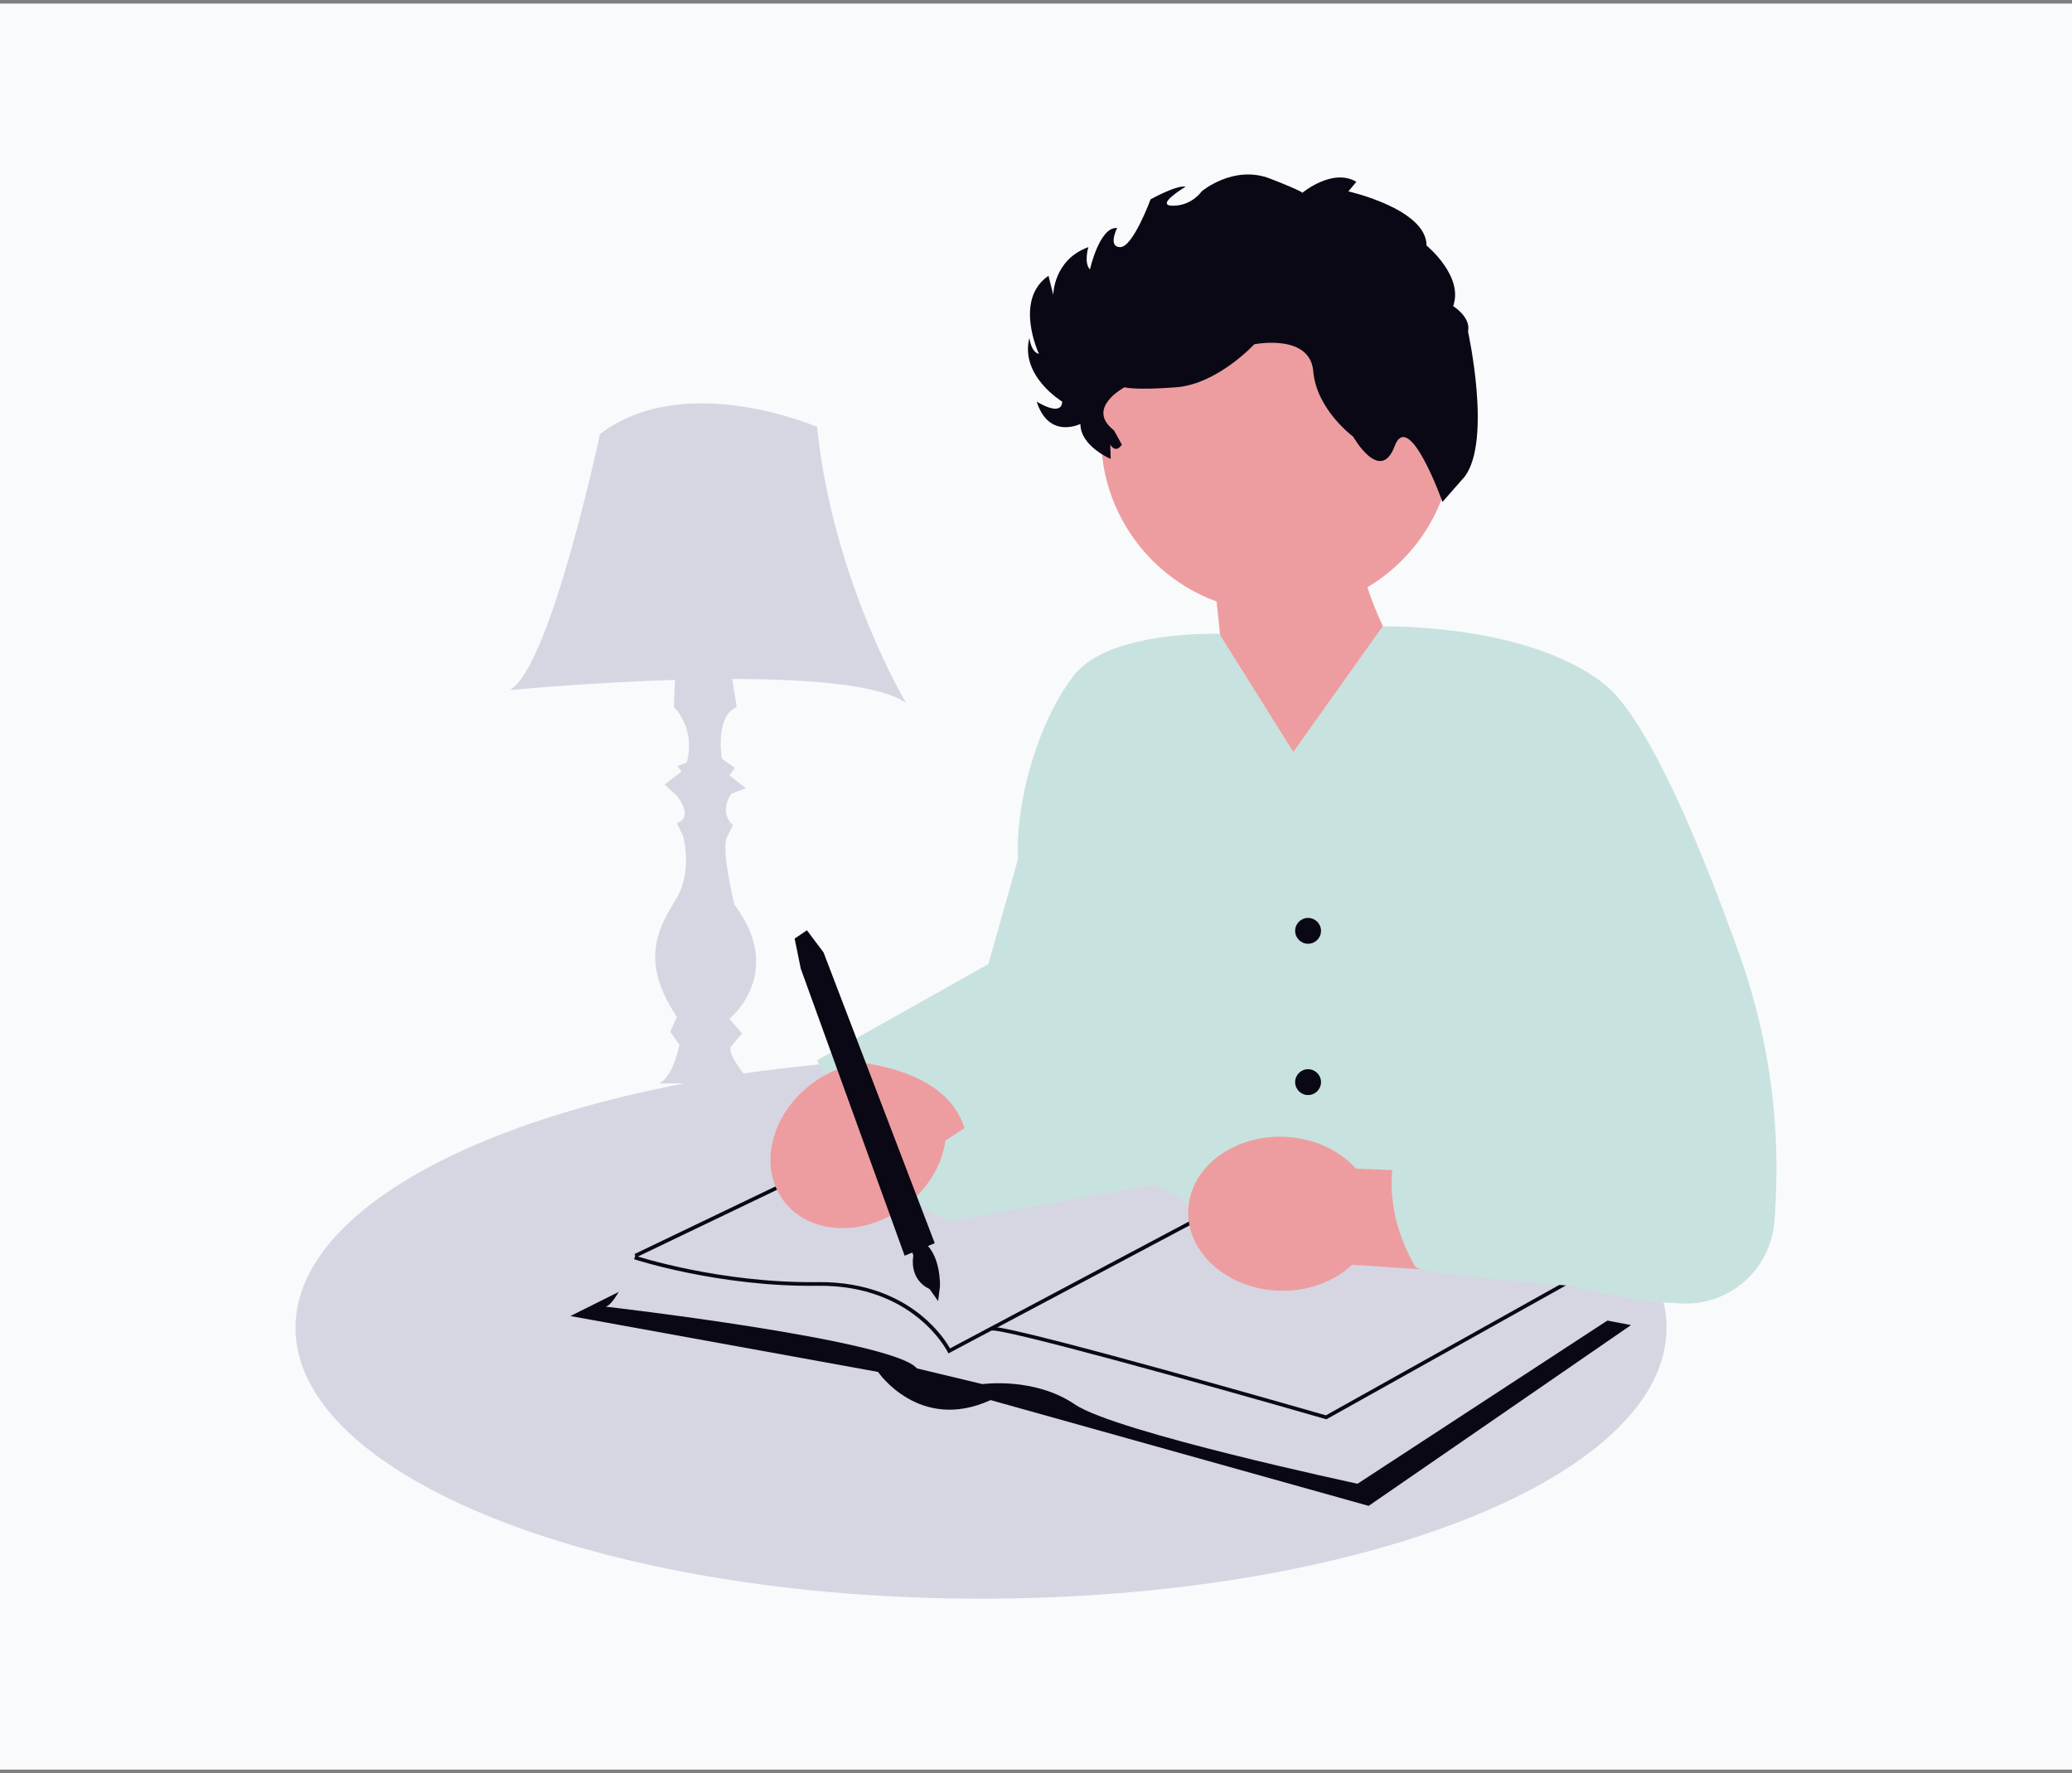 <svg width="291" height="249" viewBox="0 0 291 249" fill="none" xmlns="http://www.w3.org/2000/svg">
<rect x="0" y="0" width="291" height="249" fill="#808080" stroke="none"/>
<rect width="291" height="248" transform="translate(0 0.5)" fill="#F9FAFB"/>
<g clip-path="url(#clip0_4_16858)">
<path d="M137.778 224.5C190.951 224.5 234.056 207.466 234.056 186.453C234.056 165.441 190.951 148.407 137.778 148.407C84.605 148.407 41.5 165.441 41.5 186.453C41.5 207.466 84.605 224.5 137.778 224.5Z" fill="#D6D6E3"/>
<path d="M204.063 62.432C204.698 48.815 194.156 37.262 180.516 36.628C166.876 35.994 155.303 46.518 154.667 60.135C154.152 71.178 160.989 80.863 170.868 84.468L174.172 116.19L199.457 97.073C199.457 97.073 194.511 90.142 192.043 82.472C198.914 78.367 203.662 71.016 204.063 62.432Z" fill="#ED9DA0"/>
<path d="M171.255 89.008C171.255 89.008 155.739 88.469 150.817 94.852C145.895 101.234 142.709 112.065 142.968 120.096C143.228 128.127 162.244 170.405 162.244 170.405L232.053 182.84L236.183 183.04C242.86 183.362 248.596 178.357 249.171 171.709C250.269 158.984 248.612 146.175 244.324 134.141C239.083 119.435 231.538 100.948 225.233 96.003C214.334 87.453 194.092 87.972 194.092 87.972L194.144 88.013L181.635 105.588L171.255 89.008Z" fill="#C8E2DF"/>
<path d="M89.139 180.303L80.108 184.808L123.318 192.657C123.318 192.657 129.111 201.187 139.125 196.612L192.218 211.467L229.068 186.079L123.318 166.001L89.139 180.303Z" fill="#090814"/>
<path d="M168.732 170.9C168.732 170.9 162.644 163.022 150.442 166.001L123.318 161.258L89.139 176.586C89.139 176.586 86.597 183.229 85.04 183.488C85.04 183.488 125.524 188.142 128.768 192.162L137.98 194.369C137.98 194.369 145.247 193.332 150.956 197.219C156.665 201.105 190.661 208.358 190.661 208.358L226.72 184.808L220.663 179.8L168.732 170.9Z" fill="#D6D6E3"/>
<path d="M186.281 199.311L186.177 199.281C168.079 194.067 140.638 186.457 139.231 186.854L139.002 186.39C139.292 186.233 139.972 185.868 163.283 192.292C174.173 195.293 185.041 198.415 186.217 198.753L220.536 179.574L220.79 180.027L186.281 199.311Z" fill="#090814"/>
<path d="M133.194 190.06L133.076 189.819C133.029 189.725 128.31 180.373 114.783 180.562C101.035 180.741 89.176 176.872 89.058 176.832L89.221 176.341C89.338 176.379 101.121 180.216 114.776 180.044C122.01 179.947 126.726 182.542 129.406 184.735C131.821 186.712 133.043 188.684 133.417 189.355L168.61 170.671L168.854 171.129L133.194 190.06Z" fill="#090814"/>
<path d="M127.859 143.843L114.754 148.902C114.754 148.902 123.909 169.16 133.698 171.441L143.292 157.642L127.859 143.843Z" fill="#C8E2DF"/>
<path d="M124.707 149.312L153.868 127.868L157.501 144.189L132.772 160.166C132.319 163.576 130.311 167.036 126.994 169.493C121.189 173.791 113.595 173.388 110.031 168.593C106.468 163.797 108.285 156.425 114.09 152.126C117.407 149.67 121.307 148.755 124.707 149.312Z" fill="#ED9DA0"/>
<path d="M176.154 48.347C176.154 48.347 171.002 53.938 165.177 54.385C159.352 54.832 157.931 54.385 157.931 54.385C157.931 54.385 152.407 57.292 156.44 60.423L157.56 62.436C157.56 62.436 156.762 63.778 155.929 62.436L155.992 64.449C155.992 64.449 151.735 62.66 151.735 59.529C151.735 59.529 147.304 61.765 145.599 56.398C145.599 56.398 149.095 58.634 149.183 56.398C149.183 56.398 143.222 52.82 144.567 47.452C144.567 47.452 144.791 49.465 145.911 49.689C145.911 49.689 142.326 42.085 147.255 38.73L147.927 41.414C147.927 41.414 147.927 36.494 152.855 34.705C152.855 34.705 152.183 36.941 153.08 37.836C153.08 37.836 154.424 31.797 156.888 32.021C156.888 32.021 155.544 34.705 157.336 34.705C159.128 34.705 161.592 27.995 161.592 27.995C161.592 27.995 165.177 25.982 166.521 26.206C166.521 26.206 162.041 28.89 164.729 28.89C167.417 28.89 168.761 26.877 168.761 26.877C168.761 26.877 173.242 23.075 178.394 25.088C183.547 27.101 182.875 27.101 182.875 27.101C182.875 27.101 187.131 23.522 190.492 25.535L189.372 26.877C189.372 26.877 200.349 29.337 200.349 34.481C200.349 34.481 205.591 38.745 204.09 42.987C204.09 42.987 206.622 44.545 206.174 46.558C206.174 46.558 209.534 61.765 205.725 66.909L202.589 70.487C202.589 70.487 197.885 57.292 195.868 62.66C193.852 68.027 190.044 61.318 190.044 61.318C190.044 61.318 184.891 57.516 184.443 52.149C183.995 46.781 176.154 48.347 176.154 48.347Z" fill="#090814"/>
<path d="M154.127 102.738L149.197 98.593L138.816 135.381L114.754 148.902C114.754 148.902 144.338 147.348 133.698 171.441L162.951 166.21L160.168 144.239L154.127 102.738Z" fill="#C8E2DF"/>
<path d="M113.327 130.638L111.602 131.804L112.464 136.027L127.052 176.34L131.277 174.578L115.662 133.747L113.327 130.638Z" fill="#090814"/>
<path d="M129.382 174.219L127.859 174.939L128.275 176.34C128.275 176.34 127.554 179.594 130.561 181.023L131.752 182.711L132.012 180.638C132.012 180.638 132.203 175.83 129.382 174.219Z" fill="#090814"/>
<path d="M190.428 164.1L239.586 166.159L240.544 180.977L189.889 177.604C187.394 179.976 183.656 181.413 179.529 181.249C172.308 180.962 166.646 175.893 166.884 169.926C167.122 163.96 173.17 159.356 180.391 159.643C184.519 159.808 188.13 161.537 190.428 164.1Z" fill="#ED9DA0"/>
<path d="M183.711 132.531C184.715 132.531 185.528 131.719 185.528 130.718C185.528 129.716 184.715 128.904 183.711 128.904C182.708 128.904 181.895 129.716 181.895 130.718C181.895 131.719 182.708 132.531 183.711 132.531Z" fill="#090814"/>
<path d="M183.711 153.775C184.715 153.775 185.528 152.963 185.528 151.961C185.528 150.96 184.715 150.148 183.711 150.148C182.708 150.148 181.895 150.96 181.895 151.961C181.895 152.963 182.708 153.775 183.711 153.775Z" fill="#090814"/>
<path d="M114.754 59.955C114.754 59.955 96.199 51.882 84.262 60.949C84.262 60.949 77.251 94.019 71.544 96.914C71.544 96.914 118.062 92.409 127.242 98.7C127.242 98.7 116.96 81.5 114.754 59.955Z" fill="#D6D6E3"/>
<path d="M94.922 92.143L94.642 99.291C94.642 99.291 97.756 102.141 96.459 107.063L95.161 107.581L95.709 108.362L93.344 110.172L95.06 111.74C95.06 111.74 97.553 114.774 95.06 115.582L95.94 117.426C95.94 117.426 97.294 122.231 95.06 126.046C92.826 129.861 89.509 134.5 95.06 142.802L94.123 144.887L95.421 146.7C95.421 146.7 94.642 151.105 92.566 152.141H105.541C105.541 152.141 101.908 147.996 102.687 146.959C103.465 145.923 104.244 145.146 104.244 145.146L102.427 143.073C102.427 143.073 110.397 136.715 103.168 127.071C103.168 127.071 101.13 118.98 102.168 117.426L102.946 115.871C102.946 115.871 100.87 114.317 102.687 111.467L104.763 110.69L102.427 108.877L103.206 107.84L101.389 106.545C101.389 106.545 100.351 100.586 103.465 99.291L102.687 94.369L94.922 92.143Z" fill="#D6D6E3"/>
<path d="M235.815 182.962C237.235 181.099 199.76 179.596 198.763 177.868C193.377 168.536 196.168 161.288 196.168 161.288L240.025 150.925L220.504 130.638L236.507 142.774C245.366 149.492 250.158 160.275 249.202 171.34C248.611 178.185 242.688 183.328 235.815 182.962Z" fill="#C8E2DF"/>
<path d="M108.903 166.612L89.109 176.107L89.333 176.574L109.127 167.079L108.903 166.612Z" fill="#090814"/>
</g>
<defs>
<clipPath id="clip0_4_16858">
<rect width="208" height="200" fill="white" transform="translate(41.5 24.5)"/>
</clipPath>
</defs>
</svg>
